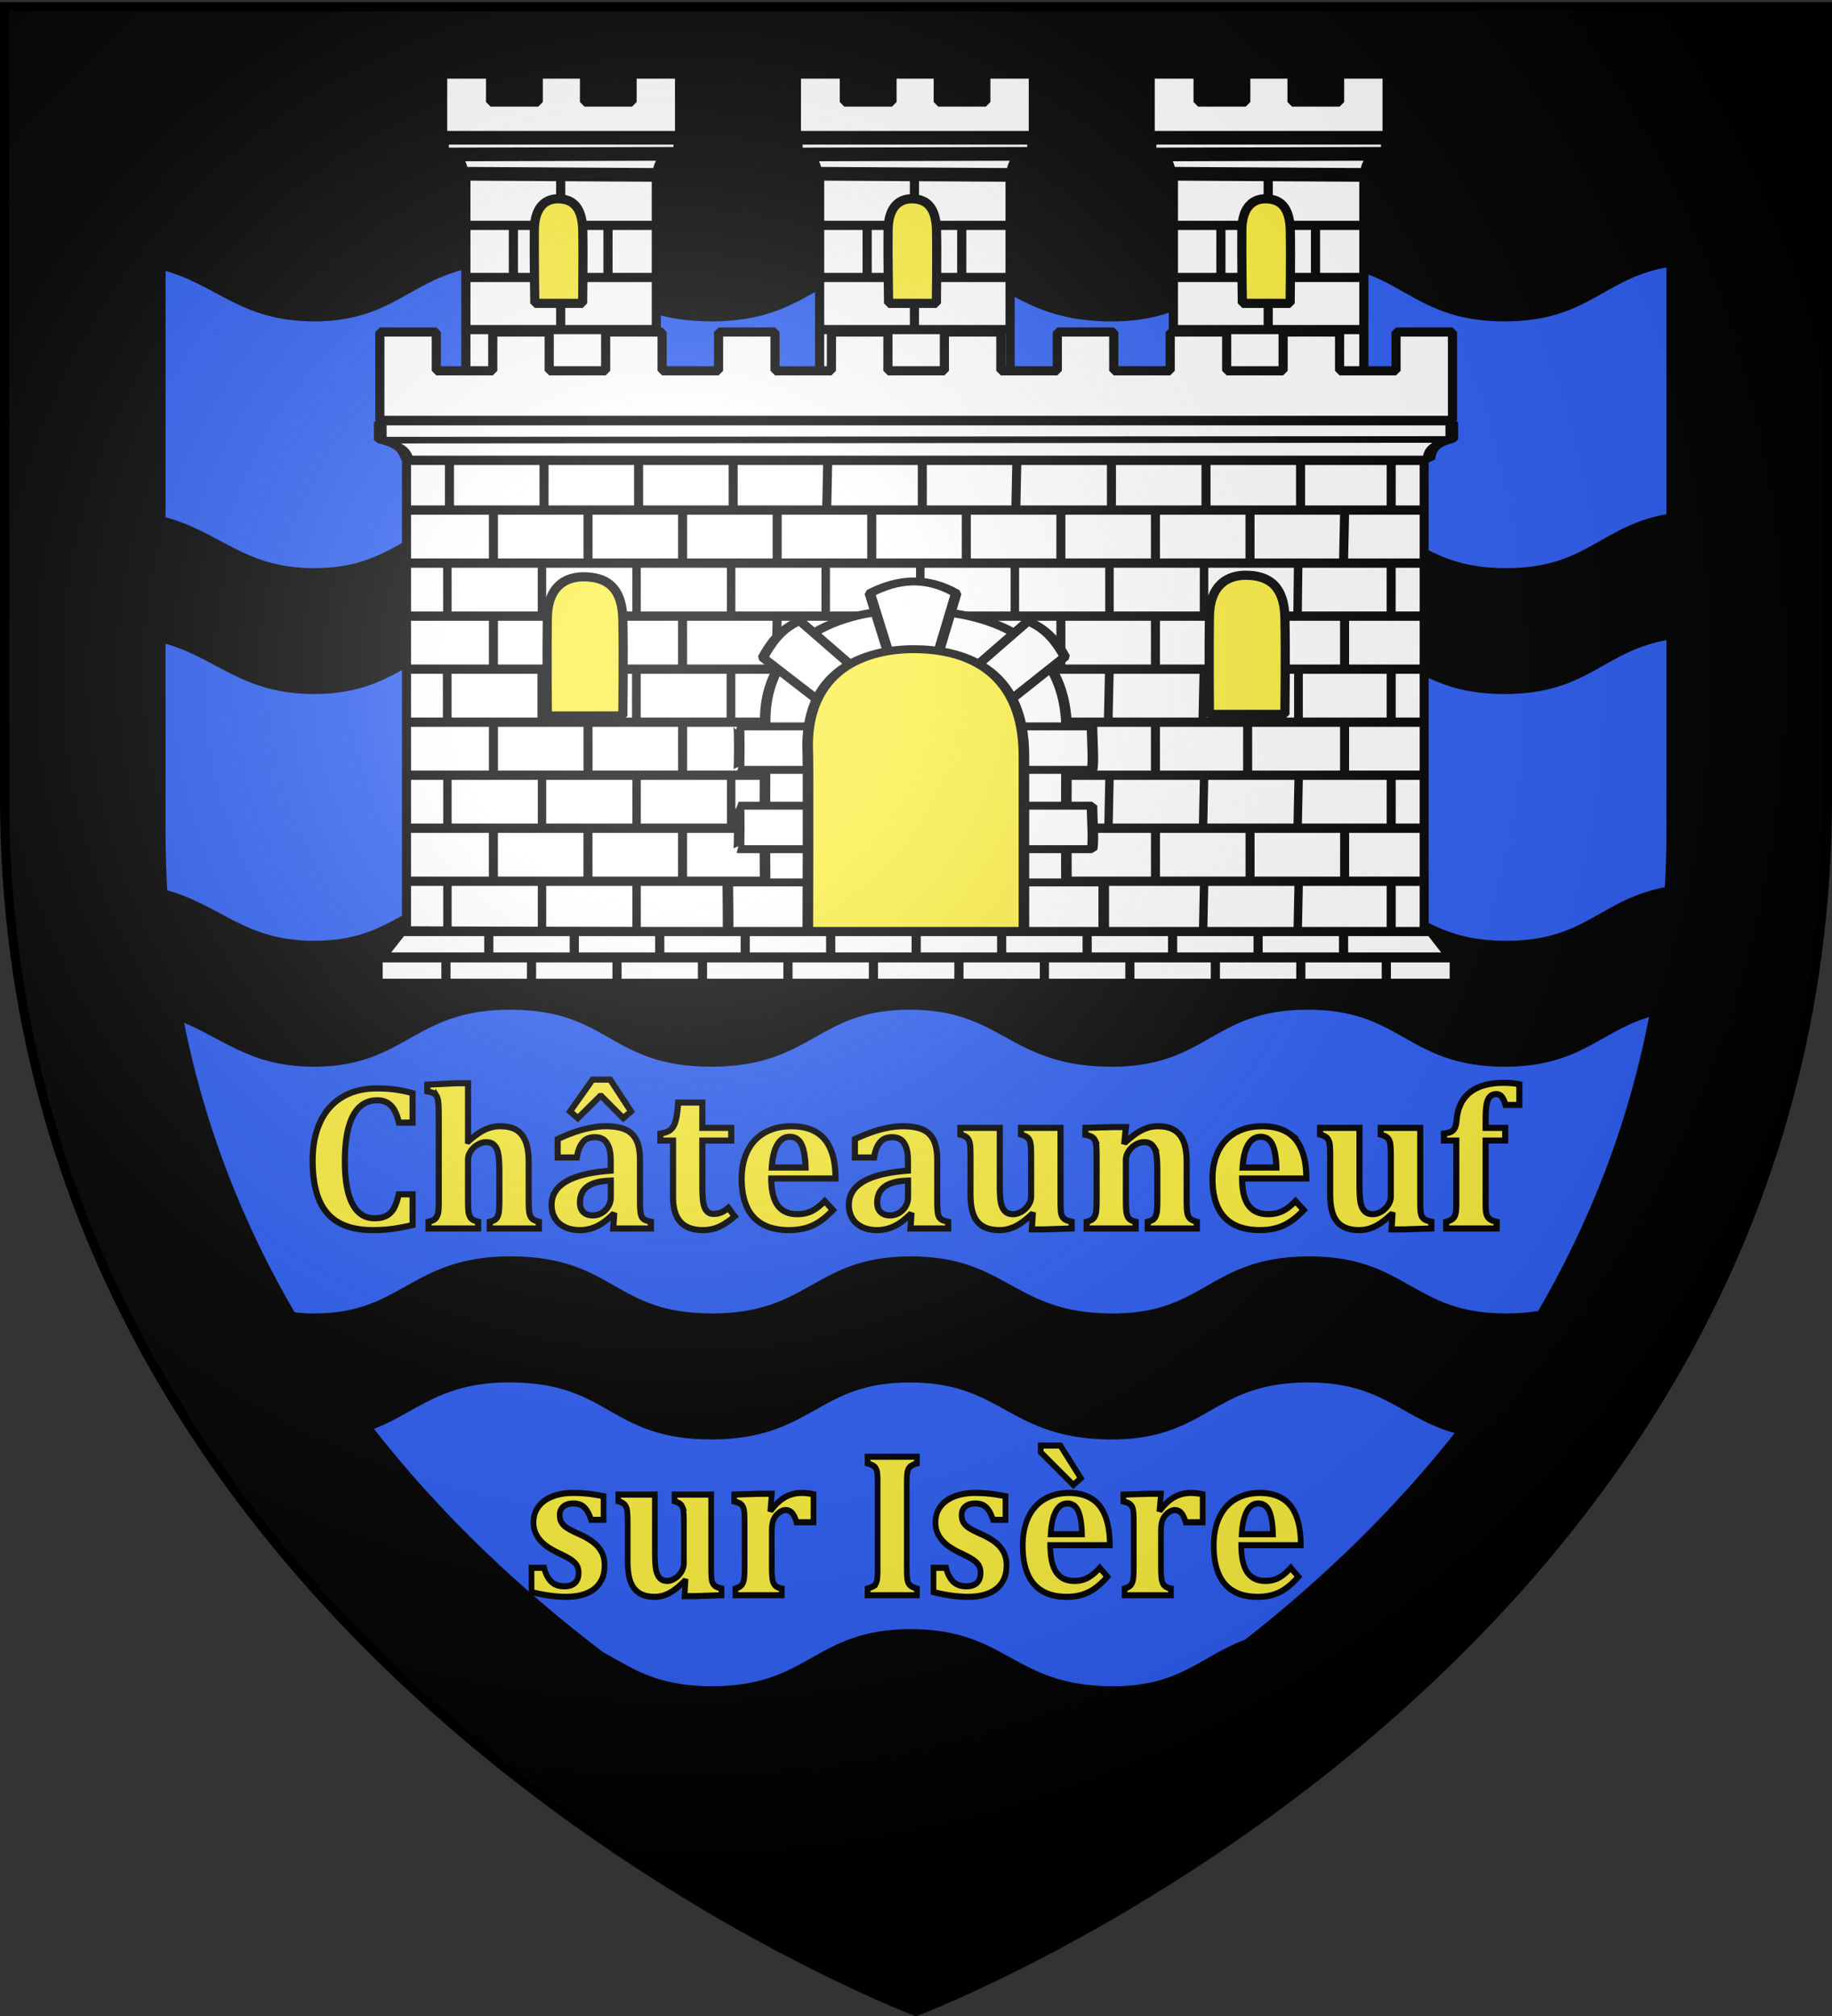 <svg xmlns="http://www.w3.org/2000/svg" xmlns:xlink="http://www.w3.org/1999/xlink" width="600" height="660" version="1.0"><rect width="100%" height="100%" fill="#333333" stroke="none"/><desc>Flag of Canton of Valais (Wallis)</desc><defs><radialGradient xlink:href="#a" id="g" cx="221.445" cy="226.331" r="300" fx="221.445" fy="226.331" gradientTransform="matrix(1.353 0 0 1.349 -77.63 -85.747)" gradientUnits="userSpaceOnUse"/><linearGradient id="a"><stop offset="0" style="stop-color:white;stop-opacity:.314"/><stop offset=".19" style="stop-color:white;stop-opacity:.251"/><stop offset=".6" style="stop-color:#6b6b6b;stop-opacity:.125"/><stop offset="1" style="stop-color:black;stop-opacity:.125"/></linearGradient><path id="b" d="m-267.374-6.853-4.849 23.83-4.848-23.83v-44.741h-25.213v14.546h-9.698v-14.546h-14.546v-9.697h14.546v-14.546h9.698v14.546h25.213v-25.213h-14.546v-9.698h14.546v-14.546h9.697v14.546h14.546v9.698h-14.546v25.213h25.213v-14.546h9.698v14.546h14.546v9.697h-14.546v14.546h-9.698v-14.546h-25.213v44.741z" style="fill:#fcef3c;fill-opacity:1;stroke:#000;stroke-width:3.807;stroke-miterlimit:4;stroke-dasharray:none;stroke-opacity:1;display:inline"/></defs><g style="display:inline"><path d="M300 658.5s298.5-112.32 298.5-397.772V2.176H1.5v258.552C1.5 546.18 300 658.5 300 658.5" style="fill:#000;fill-opacity:1;fill-rule:evenodd;stroke:none"/></g><g style="display:inline"><path d="M0 0h600v660H0z" style="fill:none;stroke:none;display:inline" transform="matrix(1.001 0 0 .725 -1200.262 322.516)"/></g><path d="M164.969 85.063c-30.124.758-33.254 18.577-61.875 18.656-24.136.066-31.652-12.358-50.375-16.969v83.75c18.78 4.606 26.28 17.066 50.469 17 29.574-.081 31.985-19.077 64.968-18.687 32.463.383 32.376 18.67 65 18.687s34.003-18.65 65-18.687 32.9 18.168 65 18.687 33.035-18.427 65.031-18.687c32.007-.26 33.541 18.636 64.938 18.687 27.472.045 31.68-14.32 54.156-17.906V85.78c-22.932 3.434-26.992 17.983-54.656 17.938-31.365-.052-32.9-18.916-64.875-18.656-31.964.26-32.87 19.174-64.937 18.656-32.069-.518-34.004-18.693-64.97-18.656-30.965.036-32.345 18.673-64.937 18.656-32.591-.018-32.507-18.273-64.937-18.656-1.03-.013-2.029-.025-3 0zM167.969 207.063c-32.95-.39-35.33 18.575-64.875 18.656-24.136.066-31.652-12.326-50.375-16.938v63.563c0 6.895.216 13.66.625 20.312 18.328 4.726 25.924 16.91 49.844 16.844 29.574-.081 31.985-19.077 64.968-18.687 32.463.383 32.376 18.67 65 18.687s34.003-18.65 65-18.687 32.9 18.168 65 18.687 33.035-18.427 65.031-18.687c32.007-.26 33.541 18.636 64.938 18.687 27.224.045 31.612-14.037 53.563-17.781.371-6.353.593-12.801.593-19.375v-64.531c-22.931 3.433-26.992 17.951-54.656 17.906-31.365-.052-32.9-18.916-64.875-18.656-31.964.26-32.87 19.174-64.937 18.656-32.069-.518-34.004-18.693-64.97-18.656-30.965.036-32.345 18.673-64.937 18.656-32.591-.018-32.507-18.273-64.937-18.656zM167.969 329.063c-32.95-.39-35.33 18.575-64.875 18.656-21.579.059-29.885-9.853-44.781-15.25 7.075 37.039 20.386 69.83 37.28 98.594 2.351.283 4.857.445 7.594.437 29.575-.081 31.986-19.077 64.97-18.687 32.462.383 32.375 18.67 65 18.687s34.002-18.65 65-18.687c30.996-.037 32.899 18.168 65 18.687s33.034-18.427 65.03-18.687c32.007-.26 33.541 18.636 64.938 18.687 4.414.007 8.209-.337 11.594-.969 16.99-29.05 30.329-62.187 37.281-99.656-18.47 4.667-23.98 16.885-49.375 16.844-31.365-.052-32.9-18.916-64.875-18.656-31.964.26-32.87 19.174-64.937 18.656-32.069-.518-34.004-18.693-64.97-18.656-30.965.036-32.345 18.673-64.937 18.656-32.591-.018-32.507-18.273-64.937-18.656zM164.969 451.094c-22.887.576-30.197 10.995-44.938 16 23.643 30.548 50.779 55.386 76.688 75.062 9.616 5.236 17.56 11.365 36.437 11.375 32.625.018 34.003-18.65 65-18.687s32.9 18.169 65 18.687c23.789.385 30.462-9.938 45.344-15.406 23.964-18.742 48.7-41.88 70.531-69.844-19.147-4.418-24.693-17.403-51.281-17.187-31.964.26-32.87 19.174-64.937 18.656-32.069-.518-34.004-18.693-64.97-18.656-30.965.036-32.345 18.673-64.937 18.656s-32.507-18.273-64.937-18.656c-1.03-.012-2.029-.025-3 0z" style="fill:#2b5df2;fill-opacity:1;fill-rule:evenodd;stroke:#000;stroke-width:2.997;stroke-linecap:butt;stroke-linejoin:miter;stroke-miterlimit:4;stroke-opacity:1"/><g style="stroke-width:2.791;stroke-miterlimit:4;stroke-dasharray:none"><g style="stroke-width:1.587;stroke-miterlimit:4;stroke-dasharray:none" transform="translate(1152.629 -675.02)scale(1.89)"><g id="f" style="stroke-width:1.587;stroke-miterlimit:4;stroke-dasharray:none"><path d="M-536.129 385.091h33.005v56.234h-33.005z" style="fill:#fff;fill-opacity:1;stroke:#000;stroke-width:1.587;stroke-linejoin:bevel;stroke-miterlimit:4;stroke-opacity:1;stroke-dasharray:none" transform="translate(7)"/><g style="stroke:#000;stroke-width:1.587;stroke-miterlimit:4;stroke-opacity:1;stroke-dasharray:none"><path d="M223.022 710.114h-33.119M223.022 719.14h-33.119M223.022 728.166h-33.119M223.022 737.192h-33.119M223.022 701.088h-33.119" style="fill:none;stroke:#000;stroke-width:1.587;stroke-linecap:butt;stroke-linejoin:miter;stroke-miterlimit:4;stroke-opacity:1;stroke-dasharray:none" transform="matrix(1 0 0 -1 -719.16 1133.383)"/><g style="stroke:#000;stroke-width:1.587;stroke-miterlimit:4;stroke-opacity:1;stroke-dasharray:none"><path d="M200.612 674.733v8.932M217.006 674.733v8.932" style="fill:#ed1c24;fill-opacity:1;fill-rule:evenodd;stroke:#000;stroke-width:1.587;stroke-linecap:butt;stroke-linejoin:bevel;stroke-miterlimit:4;stroke-opacity:1;stroke-dasharray:none" transform="matrix(1 0 0 -1 -721.507 1097.953)"/></g><g style="stroke:#000;stroke-width:1.587;stroke-miterlimit:4;stroke-opacity:1;stroke-dasharray:none"><path d="M200.612 674.733v8.932M217.006 674.733v8.932" style="fill:#ed1c24;fill-opacity:1;fill-rule:evenodd;stroke:#000;stroke-width:1.587;stroke-linecap:butt;stroke-linejoin:bevel;stroke-miterlimit:4;stroke-opacity:1;stroke-dasharray:none" transform="matrix(1 0 0 -1 -721.507 1080.328)"/></g><g style="stroke:#000;stroke-width:1.587;stroke-miterlimit:4;stroke-opacity:1;stroke-dasharray:none"><path d="M200.612 674.733v8.932M217.006 674.733v8.932" style="fill:#ed1c24;fill-opacity:1;fill-rule:evenodd;stroke:#000;stroke-width:1.587;stroke-linecap:butt;stroke-linejoin:bevel;stroke-miterlimit:4;stroke-opacity:1;stroke-dasharray:none" transform="matrix(1 0 0 -1 -721.507 1115.579)"/></g><path d="M206.463 701.088v8.529M206.463 737.192v9.666M206.463 719.567v8.528" style="fill:none;stroke:#000;stroke-width:1.587;stroke-linecap:butt;stroke-linejoin:miter;stroke-miterlimit:4;stroke-opacity:1;stroke-dasharray:none" transform="matrix(1 0 0 -1 -719.16 1133.383)"/></g><path d="M-524.18 409.699s-.142-8.594-.085-12.746c.057-4.15 2.112-5.423 4.223-5.363s4.079 1.066 4.171 5.464c.092 4.397-.026 12.649-.026 12.649z" style="fill:#fcef3c;fill-opacity:1;fill-rule:evenodd;stroke:#000;stroke-width:1.587;stroke-linecap:round;stroke-linejoin:bevel;stroke-miterlimit:4;stroke-opacity:1;stroke-dasharray:none" transform="translate(7)"/><path d="M-531.846 369.988h-8.31v11.723h41.06v-11.723h-8.23v4.84h-8.245v-4.84h-8.017v4.84h-8.258z" style="fill:#fff;fill-opacity:1;stroke:#000;stroke-width:1.587;stroke-linecap:round;stroke-linejoin:bevel;stroke-miterlimit:4;stroke-opacity:1;stroke-dasharray:none;stroke-dashoffset:0;display:inline" transform="translate(7)"/><g style="fill:#ed1c24;fill-opacity:1;stroke:#000;stroke-width:5.229;stroke-linejoin:bevel;stroke-miterlimit:4;stroke-opacity:1;stroke-dasharray:none;display:inline"><path d="M13.07 487.169H210v6.119c-4.952.513-18.444 3.01-17.648 8.051l-163.235-.445c1.072-2.053-3.74-6.247-16.047-7.359z" style="fill:#fff;fill-opacity:1;fill-rule:evenodd;stroke:#000;stroke-width:5.229;stroke-linejoin:bevel;stroke-miterlimit:4;stroke-opacity:1;stroke-dasharray:none" transform="matrix(.203 0 0 .454 -535.255 159.844)"/><path d="m13.873 493.535 195.984-.247" style="fill:#ed1c24;fill-opacity:1;fill-rule:evenodd;stroke:#000;stroke-width:5.229;stroke-linecap:butt;stroke-linejoin:bevel;stroke-miterlimit:4;stroke-opacity:1;stroke-dasharray:none;display:inline" transform="matrix(.203 0 0 .454 -535.255 159.844)"/></g></g><use xlink:href="#f" width="600" height="660" style="stroke-width:1.587;stroke-miterlimit:4;stroke-dasharray:none" transform="translate(61.302)"/><use xlink:href="#f" width="600" height="660" style="stroke-width:1.587;stroke-miterlimit:4;stroke-dasharray:none" transform="translate(122.604)"/></g><g style="stroke:#000;stroke-width:1.587;stroke-miterlimit:4;stroke-opacity:1;stroke-dasharray:none"><path d="M211.412 650.202h-9.783v6.717h-9.783v-6.717h-9.783v15.31h185.873v-15.31h-9.782v6.717h-9.783v-6.717h-9.783v6.717h-9.783v-6.717h-9.783v6.717h-9.782v-6.717h-9.783v6.717h-9.783v-6.717h-9.783v6.717h-9.783v-6.717h-9.782l-.013 6.717h-9.77v-6.717h-9.783v6.717h-9.783v-6.717h-9.783v6.717h-9.782z" style="fill:#fff;fill-opacity:1;stroke:#000;stroke-width:1.587;stroke-linecap:round;stroke-linejoin:bevel;stroke-miterlimit:4;stroke-opacity:1;stroke-dasharray:none;stroke-dashoffset:0" transform="translate(-219.692 -1120.182)scale(1.89)"/><g style="fill:#ed1c24;fill-opacity:1;stroke:#000;stroke-width:2.329;stroke-linejoin:bevel;stroke-miterlimit:4;stroke-opacity:1;stroke-dasharray:none"><path d="M13.07 487.169H210v6.119c-2.305 1.332-3.978 2.216-4.215 6.938H18.083c-.543-1.866-.47-4.678-5.013-6.69z" style="fill:#fff;fill-opacity:1;fill-rule:evenodd;stroke:#000;stroke-width:2.329;stroke-linejoin:bevel;stroke-miterlimit:4;stroke-opacity:1;stroke-dasharray:none" transform="matrix(1.782 0 0 .931 101.26 -315.382)"/><path d="m13.542 493.535 195.985-.247" style="fill:#fff;fill-opacity:1;fill-rule:evenodd;stroke:#000;stroke-width:2.329;stroke-linecap:butt;stroke-linejoin:bevel;stroke-miterlimit:4;stroke-opacity:1;stroke-dasharray:none;display:inline" transform="matrix(1.782 0 0 .931 101.26 -315.382)"/></g></g><g style="fill:#ed1c24;fill-opacity:1;stroke:#000;stroke-width:2.174;stroke-linejoin:bevel;stroke-miterlimit:4;stroke-opacity:1;stroke-dasharray:none"><g style="fill:#ed1c24;fill-opacity:1;stroke:#000;stroke-width:2.174;stroke-linejoin:bevel;stroke-miterlimit:4;stroke-opacity:1;stroke-dasharray:none"><path d="M394.614 405.633h245.071v111.09l-245.07-.983z" style="fill:#fff;fill-opacity:1;stroke:#000;stroke-width:2.174;stroke-linejoin:bevel;stroke-miterlimit:4;stroke-opacity:1;stroke-dasharray:none" transform="matrix(1.36 0 0 1.399 -403.542 -416.76)"/><path d="M394.742 466.895h244.815M394.742 417.261h244.815M394.742 479.303h244.815M394.742 454.486h244.815M394.742 442.078h244.815M394.742 429.67h244.815M394.742 491.711h244.815M394.742 504.12h243.96" style="fill:#ed1c24;fill-opacity:1;fill-rule:evenodd;stroke:#000;stroke-width:2.174;stroke-linecap:butt;stroke-linejoin:bevel;stroke-miterlimit:4;stroke-opacity:1;stroke-dasharray:none" transform="matrix(1.36 0 0 1.399 -403.542 -416.76)"/></g><g style="fill:#ed1c24;fill-opacity:1;stroke:#000;stroke-width:2.174;stroke-linejoin:bevel;stroke-miterlimit:4;stroke-opacity:1;stroke-dasharray:none"><path d="M415.539 491.776v12.197M438.316 492.07v12.1M461.093 491.874v12.099M483.87 492.463l-.268 11.019M506.648 492.463l-.27 11.019M529.425 492.463l-.27 11.019M552.202 492.463l-.269 11.019M574.979 492.186v11.741M597.756 492.186v12.572M620.533 491.91v12.848" style="fill:#ed1c24;fill-opacity:1;fill-rule:evenodd;stroke:#000;stroke-width:2.174;stroke-linecap:butt;stroke-linejoin:bevel;stroke-miterlimit:4;stroke-opacity:1;stroke-dasharray:none" transform="matrix(1.36 0 0 1.399 -403.542 -416.76)"/></g><path d="M415.554 467.187v12.063M438.328 467.187v12.063M461.102 467.187v12.063M483.875 467.187l-.268 12.063M506.65 467.187l-.27 12.063M529.423 467.187l-.269 12.063M552.197 467.187l-.27 12.063M574.97 467.187v12.75M597.174 467.187v12.018M620.518 467.187v12.018M415.55 442.355v12.144M438.325 442.79v12.497M461.095 442.137v13.146M483.872 442.573l-.261 12.713M506.644 442.355l-.258 12.93M529.423 443.227l-.269 12.063M552.197 442.396v12.894M574.97 441.842v13.448M597.744 443.227l-.269 12.063M620.518 442.736v12.554M415.554 417.935v12.063M438.328 417.935v12.063M461.102 417.935v12.063M483.875 417.935v12.063M506.65 417.935v12.063M529.423 417.935v12.063M552.197 417.935v12.063M574.97 417.935v12.063M597.744 417.935v12.063M620.518 417.935l-.269 12.456" style="fill:#ed1c24;fill-opacity:1;fill-rule:evenodd;stroke:#000;stroke-width:2.174;stroke-linecap:butt;stroke-linejoin:bevel;stroke-miterlimit:4;stroke-opacity:1;stroke-dasharray:none" transform="matrix(1.36 0 0 1.399 -403.542 -416.76)"/><g style="fill:#ed1c24;fill-opacity:1;stroke:#000;stroke-width:2.024;stroke-linejoin:bevel;stroke-miterlimit:4;stroke-opacity:1;stroke-dasharray:none"><path d="M415.539 492.463v10.593M438.316 492.463v11.019M461.093 492.463v11.019M483.87 492.463v11.019M506.648 492.463l-.27 11.019M529.425 492.463l-.27 11.019M552.202 492.463l-.269 11.019M574.979 492.463l-.269 11.019M597.756 492.463l-.269 11.019M620.533 492.463l-.269 11.019M415.539 513.828v10.593M438.316 513.828v11.019M461.093 513.828v11.019M597.756 514.068l-.269 11.019M620.533 514.068l-.269 11.019" style="fill:#ed1c24;fill-opacity:1;fill-rule:evenodd;stroke:#000;stroke-width:2.024;stroke-linecap:butt;stroke-linejoin:bevel;stroke-miterlimit:4;stroke-opacity:1;stroke-dasharray:none" transform="matrix(1.36 0 0 1.615 -418.597 -540.9)"/></g><g style="fill:#ed1c24;fill-opacity:1;stroke:#000;stroke-width:2.095;stroke-linejoin:bevel;stroke-miterlimit:4;stroke-opacity:1;stroke-dasharray:none"><path d="M415.539 492.098v11.384M438.316 492.007v11.475M461.093 492.463v11.019M483.87 492.463v11.019M506.648 492.463l-.27 11.019M529.425 492.463l-.27 11.019M552.202 492.463l-.269 11.019M574.979 492.463l-.269 11.019M597.756 492.463l-.269 11.019M620.533 492.463v11.019" style="fill:#ed1c24;fill-opacity:1;fill-rule:evenodd;stroke:#000;stroke-width:2.095;stroke-linecap:butt;stroke-linejoin:bevel;stroke-miterlimit:4;stroke-opacity:1;stroke-dasharray:none" transform="matrix(1.36 0 0 1.507 -418.666 -521.995)"/></g><g style="fill:#ed1c24;fill-opacity:1;stroke:#000;stroke-width:2.041;stroke-linejoin:bevel;stroke-miterlimit:4;stroke-opacity:1;stroke-dasharray:none"><path d="M415.539 492.463v11.019M438.316 492.463v11.019M461.093 492.463v11.019M483.87 492.463v11.019M506.648 492.463v11.019M529.425 492.463v11.019M552.202 492.463v11.019M574.979 492.463v11.019M597.756 492.463v11.019M620.418 492.896l-.154 10.846" style="fill:#ed1c24;fill-opacity:1;fill-rule:evenodd;stroke:#000;stroke-width:2.041;stroke-linecap:butt;stroke-linejoin:bevel;stroke-miterlimit:4;stroke-opacity:1;stroke-dasharray:none" transform="matrix(1.36 0 0 1.588 -418.614 -597.169)"/></g><path d="M404.962 405.586v12.297M427.735 405.586v12.297M450.508 405.586v12.297M473.281 405.586v12.297M496.054 405.586l-.269 12.297M518.827 405.586v12.297M541.6 405.586l-.269 12.297M564.373 405.586v12.297M587.146 405.586v12.297M609.919 405.586v12.297M631.743 479.345v12.34M631.743 455.162v12.063M631.734 429.914v12.806M631.743 405.91v11.232M631.743 504.276v12.34" style="fill:#ed1c24;fill-opacity:1;fill-rule:evenodd;stroke:#000;stroke-width:2.174;stroke-linecap:butt;stroke-linejoin:bevel;stroke-miterlimit:4;stroke-opacity:1;stroke-dasharray:none" transform="matrix(1.36 0 0 1.399 -403.542 -416.76)"/></g><g style="stroke:#000;stroke-width:1.466;stroke-miterlimit:4;stroke-opacity:1;stroke-dasharray:none"><path d="M254.172 745.429s-.188-21.17 0-36.794c-.834-16.695 10.197-22.453 20.41-22.223 10.212.23 21.437 4.626 21.329 22.609-.102 16.789 0 36.595 0 36.595z" style="fill:#fff;fill-opacity:1;fill-rule:evenodd;stroke:#000;stroke-width:1.466;stroke-linecap:round;stroke-linejoin:bevel;stroke-miterlimit:4;stroke-opacity:1;stroke-dasharray:none" transform="matrix(2.363 0 0 1.772 -349.9 -1016.62)"/><g style="stroke:#000;stroke-width:1.466;stroke-miterlimit:4;stroke-opacity:1;stroke-dasharray:none"><path d="M268.63 683.326c3.796-2.6 7.74-3.219 11.973 0l-2.563 11.396-6.728.069zM250.454 722.567h48.976c0 2.428.26 6.74 0 8.035h-48.976c.102.044.117-7.962 0-8.035zM248.945 736.744h52.11v9.418h-52.11c.103.044 0-7.524 0-9.418zM290.533 688.495l-7.76 8.995c1.59-.772 5.467 3.244 4.95 5.973l7.944-8.403c-.964-2.3-2.387-5.143-5.134-6.565zM258.947 688.43l7.761 8.995c-1.59-.773-5.467 3.244-4.95 5.972l-7.945-8.184c.964-2.3 2.387-5.362 5.134-6.784zM250.454 707.914h48.976c0 2.427.26 6.74 0 8.035h-48.976c.102.043.117-7.962 0-8.035z" style="fill:#fff;fill-opacity:1;fill-rule:evenodd;stroke:#000;stroke-width:1.466;stroke-linejoin:bevel;stroke-miterlimit:4;stroke-opacity:1;stroke-dasharray:none" transform="matrix(2.363 0 0 1.772 -349.9 -1016.62)"/></g><path d="M260.038 746.157s.073-31.038 0-33.163c-.599-15.775 8.234-19.345 14.663-19.345 6.444 0 15.29 3.117 15.29 19.71v32.829z" style="fill:#fcef3c;fill-opacity:1;fill-rule:evenodd;stroke:#000;stroke-width:1.466;stroke-linecap:round;stroke-linejoin:bevel;stroke-miterlimit:4;stroke-opacity:1;stroke-dasharray:none" transform="matrix(2.363 0 0 1.772 -349.9 -1016.62)"/></g><g style="stroke:#000;stroke-width:1.587;stroke-miterlimit:4;stroke-opacity:1;stroke-dasharray:none"><path d="M185.858 746.592h178.284l3.454 4.41H182.404zM181.76 751.148h186.48v4.41H181.76z" style="fill:#fff;fill-opacity:1;fill-rule:nonzero;stroke:#000;stroke-width:1.587;stroke-linecap:square;stroke-linejoin:miter;stroke-miterlimit:4;stroke-opacity:1;stroke-dasharray:none;stroke-dashoffset:0;marker:none;visibility:visible;display:inline;overflow:visible" transform="translate(-219.692 -1106.092)scale(1.89)"/><g style="stroke:#000;stroke-width:1.587;stroke-miterlimit:4;stroke-opacity:1;stroke-dasharray:none"><path d="M13.355 210v4.11" style="fill:none;stroke:#000;stroke-width:1.587;stroke-linecap:butt;stroke-linejoin:miter;stroke-miterlimit:4;stroke-opacity:1;stroke-dasharray:none" transform="translate(120.808 -82.948)scale(1.89)"/><path d="M208.167 751.304v4.314M222.979 751.406v4.11M237.791 751.406v4.11M252.603 751.2v4.521M267.415 751.098v4.726M282.227 751.406v4.11M297.039 751.304v4.314M311.851 751.509v3.904M326.663 751.098v4.11M341.475 751.509v3.904M356.287 751.304v4.314" style="fill:none;stroke:#000;stroke-width:1.587;stroke-linecap:butt;stroke-linejoin:miter;stroke-miterlimit:4;stroke-opacity:1;stroke-dasharray:none" transform="translate(-219.354 -1106.092)scale(1.89)"/></g><g style="stroke:#000;stroke-width:1.587;stroke-miterlimit:4;stroke-opacity:1;stroke-dasharray:none"><path d="M208.167 751.304v4.314M222.979 751.406v4.11M237.791 751.406v4.11M252.603 751.2v4.521M267.415 751.098v4.726M282.227 751.406v4.11M297.039 751.304v4.314M311.851 751.509v3.904M326.663 751.098v4.726M341.475 751.509v3.904M356.287 751.304v4.314" style="fill:none;stroke:#000;stroke-width:1.587;stroke-linecap:butt;stroke-linejoin:miter;stroke-miterlimit:4;stroke-opacity:1;stroke-dasharray:none" transform="translate(-233.35 -1115.023)scale(1.89)"/></g></g><g style="stroke:#000;stroke-width:1.587;stroke-miterlimit:4;stroke-opacity:1;stroke-dasharray:none"><path d="M326.378 717.287s-.09-11.437 0-16.963c.09-5.524 3.194-7.218 6.517-7.138s6.422 1.419 6.567 7.272 0 16.835 0 16.835zM211.65 717.556s-.09-11.437 0-16.963c.089-5.524 3.193-7.218 6.517-7.138 3.323.08 6.422 1.419 6.567 7.272s0 16.835 0 16.835z" style="fill:#fcef3c;fill-opacity:1;fill-rule:evenodd;stroke:#000;stroke-width:1.587;stroke-linecap:round;stroke-linejoin:bevel;stroke-miterlimit:4;stroke-opacity:1;stroke-dasharray:none;display:inline" transform="translate(-220.766 -1121.794)scale(1.89)"/></g></g><g style="font-size:72px;font-style:normal;font-variant:normal;font-weight:400;font-stretch:normal;line-height:125%;letter-spacing:0;word-spacing:0;fill:#fcef3c;fill-opacity:1;stroke:#000;stroke-width:2;font-family:Old English Text MT;-inkscape-font-specification:Old English Text MT"><path d="M135.13 357.892v9.629h-4.516q-.797-3.752-2.523-5.528-1.726-1.777-4.516-1.777-5.245 0-7.935 5.03t-2.69 14.925q0 9.198 2.457 13.929t7.205 4.731q2.424 0 3.951-.813t2.44-2.44 1.578-4.583h4.549v10.061q-3.653.864-6.674 1.262a48 48 0 0 1-6.275.398q-6.907 0-11.273-2.49t-6.441-7.52-2.075-12.734q0-7.204 2.44-12.534t7.189-8.218q4.748-2.889 11.355-2.889 3.354 0 6.076.366 2.723.365 5.678 1.195zM153.425 373.63q3.022-2.69 5.395-3.802 2.374-1.112 4.865-1.112 3.651 0 5.644 1.345t2.905 3.868q.914 2.524.913 6.541v12.12q0 1.46.05 2.738t.25 2.042q.198.765.547 1.246.349.48.98.813.63.332 1.527.565v2.19h-16.104v-2.19q1.56-.366 2.142-1.063.58-.697.797-1.926.216-1.229.216-4.383v-8.666q0-3.32-.216-5.163-.216-1.842-.73-2.855-.515-1.013-1.329-1.51-.813-.5-2.141-.499-1.262 0-2.64.78a6.8 6.8 0 0 0-2.29 2.125q-.915 1.345-.914 2.872v12.883q0 1.86.05 2.872.05 1.013.15 1.56.1.55.281.98.183.432.482.797.3.366.863.664.564.3 1.494.532v2.19h-16.27v-2.19q.997-.233 1.561-.548.565-.315.88-.73.315-.416.548-1.063.233-.648.299-1.793t.066-3.27v-25.9q0-2.855-.05-4.2-.05-1.344-.215-2.257-.166-.913-.498-1.461a2.4 2.4 0 0 0-.963-.88q-.63-.331-2.026-.598v-2.191l9.198-.465h4.15v18.96zM201.138 397.835l-.498-.166q-2.722 2.657-5.296 3.852a12.8 12.8 0 0 1-5.462 1.195q-2.856 0-4.964-1.046-2.108-1.045-3.188-2.905-1.079-1.86-1.079-4.283 0-4.88 4.798-7.687 4.798-2.805 14.56-3.536v-3.154q0-3.088-.697-4.765-.698-1.677-1.793-2.357t-2.623-.68-2.64.53q-1.113.532-2.009 2.01-.897 1.476-1.328 4.1h-6.275V372.9q3.054-1.362 5.08-2.092 2.025-.73 4-1.212a33 33 0 0 1 3.537-.68q1.56-.2 3.12-.2 4.019 0 6.426 1.063t3.602 3.453q1.195 2.39 1.195 6.607v12.95q0 2.191.1 3.386t.316 1.777.547.93q.333.348.814.564t1.81.548v2.19h-12.352zm-1.096-11.322q-5.147.133-7.62 1.926-2.474 1.793-2.474 5.246 0 2.058 1.13 3.138 1.128 1.079 3.12 1.079a5.54 5.54 0 0 0 2.889-.814 6.07 6.07 0 0 0 2.158-2.175q.797-1.36.797-2.888zm-.2-33.07 6.84 10.426-2.556 2.19-7.205-7.237h-.365l-7.305 7.238-2.557-2.191 7.371-10.426zM240.616 398.2q-2.922 2.49-5.312 3.503a12.8 12.8 0 0 1-5.047 1.013q-4.947 0-7.388-2.673t-2.44-8.085v-18.56h-4.15v-2.291q2.025-.333 2.988-.996a4.43 4.43 0 0 0 1.494-1.777q.531-1.112.846-2.905t.482-4.482h7.935v8.3h9.463v4.15h-9.463v14.975q0 3.753.349 5.545.348 1.794 1.179 2.64.83.846 2.058.847.93 0 1.66-.166a6.3 6.3 0 0 0 1.544-.598q.815-.432 1.71-1.229zM272.79 396.142q-3.386 3.586-6.707 5.08t-7.637 1.494q-7.736 0-11.637-4.233t-3.902-12.568q0-5.379 2.009-9.28t5.694-5.91q3.686-2.01 8.567-2.009 3.022 0 5.296.697 2.274.698 3.901 1.943a10.7 10.7 0 0 1 2.69 3.005q1.26 2.091 1.892 4.781.664 2.756.697 6.674h-21.05q.033 6.01 2.141 8.848 2.109 2.84 6.425 2.84 2.523 0 4.549-.947 2.024-.945 4.383-3.337zm-8.965-13.912q-.132-5.08-1.328-7.57-1.195-2.49-3.851-2.49-2.557 0-4.068 2.59t-1.81 7.47zM298.49 397.835l-.499-.166q-2.722 2.657-5.296 3.852a12.8 12.8 0 0 1-5.462 1.195q-2.855 0-4.963-1.046-2.11-1.045-3.188-2.905-1.08-1.86-1.08-4.283 0-4.88 4.799-7.687 4.798-2.805 14.56-3.536v-3.154q0-3.088-.698-4.765-.697-1.677-1.793-2.357t-2.623-.68-2.64.53q-1.111.532-2.008 2.01-.897 1.476-1.328 4.1h-6.276V372.9q3.055-1.362 5.08-2.092t4.001-1.212a33 33 0 0 1 3.536-.68q1.56-.2 3.121-.2 4.018 0 6.425 1.063t3.603 3.453 1.195 6.607v12.95q0 2.191.1 3.386.099 1.196.315 1.777.216.58.548.93.332.348.813.564.482.215 1.81.548v2.19H298.19zm-1.096-11.322q-5.146.133-7.62 1.926t-2.474 5.246q0 2.058 1.129 3.138 1.129 1.079 3.12 1.079a5.54 5.54 0 0 0 2.89-.814 6.07 6.07 0 0 0 2.158-2.175q.796-1.36.797-2.888zM314.526 369.247h12.916v18.428q0 3.188.2 4.98.199 1.794.763 2.84t1.378 1.527q.813.48 2.075.481 1.23 0 2.59-.763 1.362-.764 2.308-2.142t.946-2.938v-12.817q0-2.424-.1-3.602-.099-1.179-.381-1.843a2.7 2.7 0 0 0-.88-1.112q-.598-.449-1.96-.847v-2.192h12.95v23.243q0 2.523.083 3.685t.382 1.86q.3.696.963 1.145.664.449 2.224.78v2.225l-9.03.299h-4.018l.298-4.781-.398-.1q-3.088 2.856-5.512 3.984-2.424 1.13-4.88 1.13-3.52 0-5.629-1.312t-3.038-3.852-.93-6.558v-12.152q0-1.86-.05-2.855-.048-.996-.149-1.544a5 5 0 0 0-.282-.996 3 3 0 0 0-.498-.814q-.315-.365-.863-.664t-1.478-.531zM391.99 402.185h-16.104v-2.191q1.527-.366 2.125-1.08.598-.713.813-1.925.216-1.212.216-4.367v-8.865q0-2.356-.1-3.868-.099-1.51-.315-2.474-.216-.962-.598-1.61a4.4 4.4 0 0 0-.846-1.062 3 3 0 0 0-1.063-.615q-.597-.199-1.527-.199-1.262 0-2.623.78t-2.291 2.159-.93 2.938v12.783q0 3.155.2 4.383.198 1.23.813 1.942.614.714 2.175 1.08v2.19h-16.038v-2.19q1.594-.432 2.208-1.13.615-.696.83-1.892.216-1.196.216-4.35v-13.646q0-2.457-.083-3.636t-.398-1.892a2.73 2.73 0 0 0-.963-1.162q-.648-.45-2.241-.78v-2.259l9.098-.265h4.183l-.498 4.781.398.1q2.06-1.827 3.62-2.872 1.56-1.047 3.27-1.66 1.71-.615 3.603-.615 2.722 0 4.515.78t2.906 2.275 1.593 3.652.482 5.014v12.152q0 1.46.05 2.74.05 1.278.249 2.041.198.765.547 1.246.35.48.98.813t1.527.565zM426.985 396.142q-3.386 3.586-6.707 5.08t-7.636 1.494q-7.737 0-11.638-4.233t-3.901-12.568q0-5.379 2.008-9.28 2.01-3.9 5.695-5.91t8.566-2.009q3.022 0 5.296.697 2.274.698 3.901 1.943a10.7 10.7 0 0 1 2.69 3.005q1.261 2.091 1.892 4.781.664 2.756.698 6.674h-21.051q.033 6.01 2.141 8.848 2.11 2.84 6.425 2.84 2.524 0 4.55-.947 2.025-.945 4.382-3.337zm-8.964-13.912q-.134-5.08-1.329-7.57t-3.851-2.49q-2.557 0-4.068 2.59t-1.81 7.47zM432.331 369.247h12.916v18.428q0 3.188.2 4.98.199 1.794.763 2.84t1.378 1.527q.813.48 2.075.481 1.229 0 2.59-.763 1.361-.764 2.308-2.142.945-1.378.946-2.938v-12.817q0-2.424-.1-3.602-.099-1.179-.382-1.843a2.7 2.7 0 0 0-.88-1.112q-.596-.449-1.958-.847v-2.192h12.949v23.243q0 2.523.083 3.685.082 1.162.382 1.86.299.696.962 1.145.665.449 2.225.78v2.225l-9.031.299h-4.018l.3-4.781-.4-.1q-3.087 2.856-5.511 3.984-2.424 1.13-4.88 1.13-3.52 0-5.629-1.312t-3.038-3.852-.93-6.558v-12.152q0-1.86-.05-2.855-.049-.996-.149-1.544a5 5 0 0 0-.282-.996 3 3 0 0 0-.498-.814q-.315-.365-.863-.664-.549-.3-1.478-.531zM473.636 399.994q1.56-.465 2.175-1.03.613-.564.88-1.577.265-1.013.265-3.536v-20.453h-4.05v-2.291q1.56-.233 2.174-.515.615-.282 1.013-.764.398-.48.63-1.245.233-.764.333-1.959.53-5.976 4.432-9.047 3.901-3.072 11.04-3.072 2.856 0 5.08.465v6.774h-4.515q-.566-1.826-1.245-2.69t-1.777-.863q-1.428 0-2.191.946-.764.946-1.046 2.69t-.282 4.897v2.523h6.408v4.15h-6.408v20.454q0 2.49.265 3.52.266 1.029.947 1.626.68.598 2.407.997v2.19h-16.535z" style="font-size:68px;font-weight:700;fill:#fcef3c;stroke:#000;font-family:Cambria;-inkscape-font-specification:Cambria Bold"/></g><g style="font-size:138.646px;font-style:normal;font-variant:normal;font-weight:400;font-stretch:normal;line-height:125%;letter-spacing:0;word-spacing:0;fill:#fcef3c;fill-opacity:1;stroke:none;font-family:Old English Text MT;-inkscape-font-specification:Old English Text MT"><path d="M185.054 494.01q.767 2.91 2.43 4.364 1.663 1.455 4.443 1.455 2.398 0 3.629-1.087 1.23-1.088 1.23-3.165 0-1.311-.559-2.238-.559-.928-1.854-1.774-1.295-.847-4.428-2.222a29 29 0 0 1-3.308-1.694 13.5 13.5 0 0 1-2.702-2.094 9.3 9.3 0 0 1-1.822-2.605q-.672-1.44-.671-3.197 0-2.877 1.662-4.987t4.747-3.23 7.05-1.118q2.333 0 4.57.192 2.24.192 5.787.83v7.45h-4.22q-.735-2.047-1.614-3.165-.879-1.12-1.934-1.55-1.054-.432-2.526-.432-2.11 0-3.356.959-1.248.96-1.247 2.685 0 1.215.447 2.078.449.863 1.599 1.678 1.15.816 4.443 2.19 3.005 1.247 4.892 2.606 1.886 1.358 2.877 3.133.99 1.773.99 4.14 0 2.589-.958 4.46a8.4 8.4 0 0 1-2.686 3.084q-1.725 1.215-4.14 1.806-2.413.592-5.322.592-5.276 0-11.733-1.503v-7.64zM210.277 470.93h12.436v17.742q0 3.069.192 4.795t.735 2.734q.543 1.006 1.327 1.47.783.465 1.998.464 1.183 0 2.493-.736 1.311-.735 2.222-2.062t.911-2.829v-12.34q0-2.333-.096-3.468t-.367-1.775a2.6 2.6 0 0 0-.847-1.07q-.576-.432-1.887-.816v-2.11h12.468v22.378q0 2.43.08 3.549.08 1.12.368 1.79.287.671.927 1.103.639.432 2.142.751v2.142l-8.696.288h-3.868l.288-4.604-.384-.095q-2.972 2.748-5.307 3.836-2.333 1.086-4.699 1.087-3.389 0-5.419-1.263t-2.925-3.708-.895-6.314v-11.7q0-1.79-.048-2.75t-.144-1.486a5 5 0 0 0-.271-.96 2.8 2.8 0 0 0-.48-.783 3 3 0 0 0-.831-.64q-.528-.286-1.423-.51zM262.034 475.5l.416.097q2.334-2.75 4.795-3.964 2.461-1.215 5.339-1.215 1.95 0 4.092.416v8.823h-5.786q-.544-1.854-1.423-2.845-.88-.991-2.35-.991-.703 0-1.55.431a5.6 5.6 0 0 0-1.567 1.215q-.72.783-1.023 1.598a7 7 0 0 0-.4 1.647q-.095.831-.095 2.493v10.198q0 3.037.224 4.252.223 1.215.895 1.902.67.687 2.27.975v2.11h-15.76v-2.11q1.533-.416 2.125-1.087.59-.671.8-1.822.207-1.15.207-4.188v-13.139q0-2.366-.08-3.5-.08-1.135-.384-1.823a2.63 2.63 0 0 0-.927-1.118q-.623-.432-2.157-.752v-2.174l8.759-.255h4.028zM308.389 494.618q0 1.12.064 2.078.063.96.255 1.567.192.606.56 1.023.367.415 1.007.719.639.303 1.566.527v2.11h-16.783v-2.11q1.183-.32 1.87-.687a2.37 2.37 0 0 0 1.023-1.023q.336-.656.432-1.662.095-1.008.095-2.542V467.03q0-1.535-.08-2.525t-.415-1.647a2.46 2.46 0 0 0-1.023-1.039q-.687-.383-1.902-.703v-2.11h16.783v2.11q-1.31.352-1.934.751-.623.4-.943.975-.32.576-.447 1.503-.128.927-.128 2.717zM321.752 494.01q.766 2.91 2.43 4.364 1.661 1.455 4.443 1.455 2.398 0 3.628-1.087 1.23-1.088 1.231-3.165 0-1.311-.56-2.238-.558-.928-1.854-1.774-1.295-.847-4.427-2.222a29 29 0 0 1-3.309-1.694 13.5 13.5 0 0 1-2.701-2.094 9.3 9.3 0 0 1-1.823-2.605q-.67-1.44-.67-3.197 0-2.877 1.662-4.987t4.747-3.23 7.049-1.118q2.334 0 4.571.192 2.238.192 5.787.83v7.45h-4.22q-.735-2.047-1.615-3.165-.879-1.12-1.934-1.55-1.055-.432-2.525-.432-2.11 0-3.357.959-1.247.96-1.247 2.685 0 1.215.448 2.078.447.863 1.598 1.678 1.152.816 4.444 2.19 3.005 1.247 4.891 2.606t2.877 3.133q.991 1.773.991 4.14 0 2.589-.959 4.46a8.4 8.4 0 0 1-2.685 3.084q-1.726 1.215-4.14 1.806-2.414.592-5.323.592-5.274 0-11.732-1.503v-7.64zM376.61 496.824q-3.261 3.453-6.458 4.891-3.196 1.44-7.353 1.439-7.448 0-11.205-4.076-3.756-4.077-3.756-12.1 0-5.179 1.934-8.936 1.934-3.755 5.483-5.69t8.248-1.934q2.909 0 5.098.671 2.19.672 3.757 1.87 1.566 1.2 2.59 2.894 1.214 2.013 1.821 4.603.64 2.653.672 6.426h-20.268q.031 5.786 2.062 8.52t6.186 2.733q2.43 0 4.38-.911 1.95-.912 4.22-3.213zm-8.632-13.395q-.127-4.89-1.279-7.289-1.15-2.397-3.708-2.397-2.461 0-3.916 2.493-1.455 2.494-1.742 7.193zm-7.353-27.94 6.97 10.293-2.558 2.11-11.093-10.293v-2.11zM394.384 475.5l.416.097q2.333-2.75 4.795-3.964 2.461-1.215 5.339-1.215 1.95 0 4.092.416v8.823h-5.787q-.543-1.854-1.422-2.845-.88-.991-2.35-.991-.704 0-1.55.431a5.6 5.6 0 0 0-1.567 1.215q-.72.783-1.023 1.598a7 7 0 0 0-.4 1.647q-.095.831-.095 2.493v10.198q0 3.037.223 4.252.224 1.215.896 1.902.67.687 2.27.975v2.11H382.46v-2.11q1.534-.416 2.126-1.087.59-.671.799-1.822.208-1.15.208-4.188v-13.139q0-2.366-.08-3.5-.08-1.135-.384-1.823a2.63 2.63 0 0 0-.927-1.118q-.623-.432-2.158-.752v-2.174l8.76-.255h4.028zM441.57 496.824q-3.261 3.453-6.458 4.891-3.197 1.44-7.353 1.439-7.448 0-11.205-4.076-3.756-4.077-3.756-12.1 0-5.179 1.934-8.936 1.935-3.755 5.483-5.69t8.248-1.934q2.909 0 5.099.671 2.19.672 3.756 1.87 1.566 1.2 2.59 2.894 1.215 2.013 1.822 4.603.64 2.653.67 6.426h-20.267q.031 5.786 2.062 8.52t6.186 2.733q2.43 0 4.38-.911 1.95-.912 4.22-3.213zm-8.632-13.395q-.127-4.89-1.279-7.289-1.15-2.397-3.708-2.397-2.461 0-3.916 2.493-1.455 2.494-1.742 7.193z" style="font-size:65.472px;font-weight:700;fill:#fcef3c;stroke:#000;stroke-width:1.926;font-family:Cambria;-inkscape-font-specification:Cambria Bold" transform="scale(.963 1.039)"/></g><path d="M300 658.5s298.5-112.32 298.5-397.772V2.176H1.5v258.552C1.5 546.18 300 658.5 300 658.5" style="opacity:1;fill:url(#g);fill-opacity:1;fill-rule:evenodd;stroke:none;stroke-width:1px;stroke-linecap:butt;stroke-linejoin:miter;stroke-opacity:1"/><path d="M300 658.5S1.5 546.18 1.5 260.728V2.176h597v258.552C598.5 546.18 300 658.5 300 658.5z" style="fill:none;stroke:#000;stroke-width:3;stroke-linecap:butt;stroke-linejoin:miter;stroke-miterlimit:4;stroke-opacity:1;stroke-dasharray:none"/></svg>